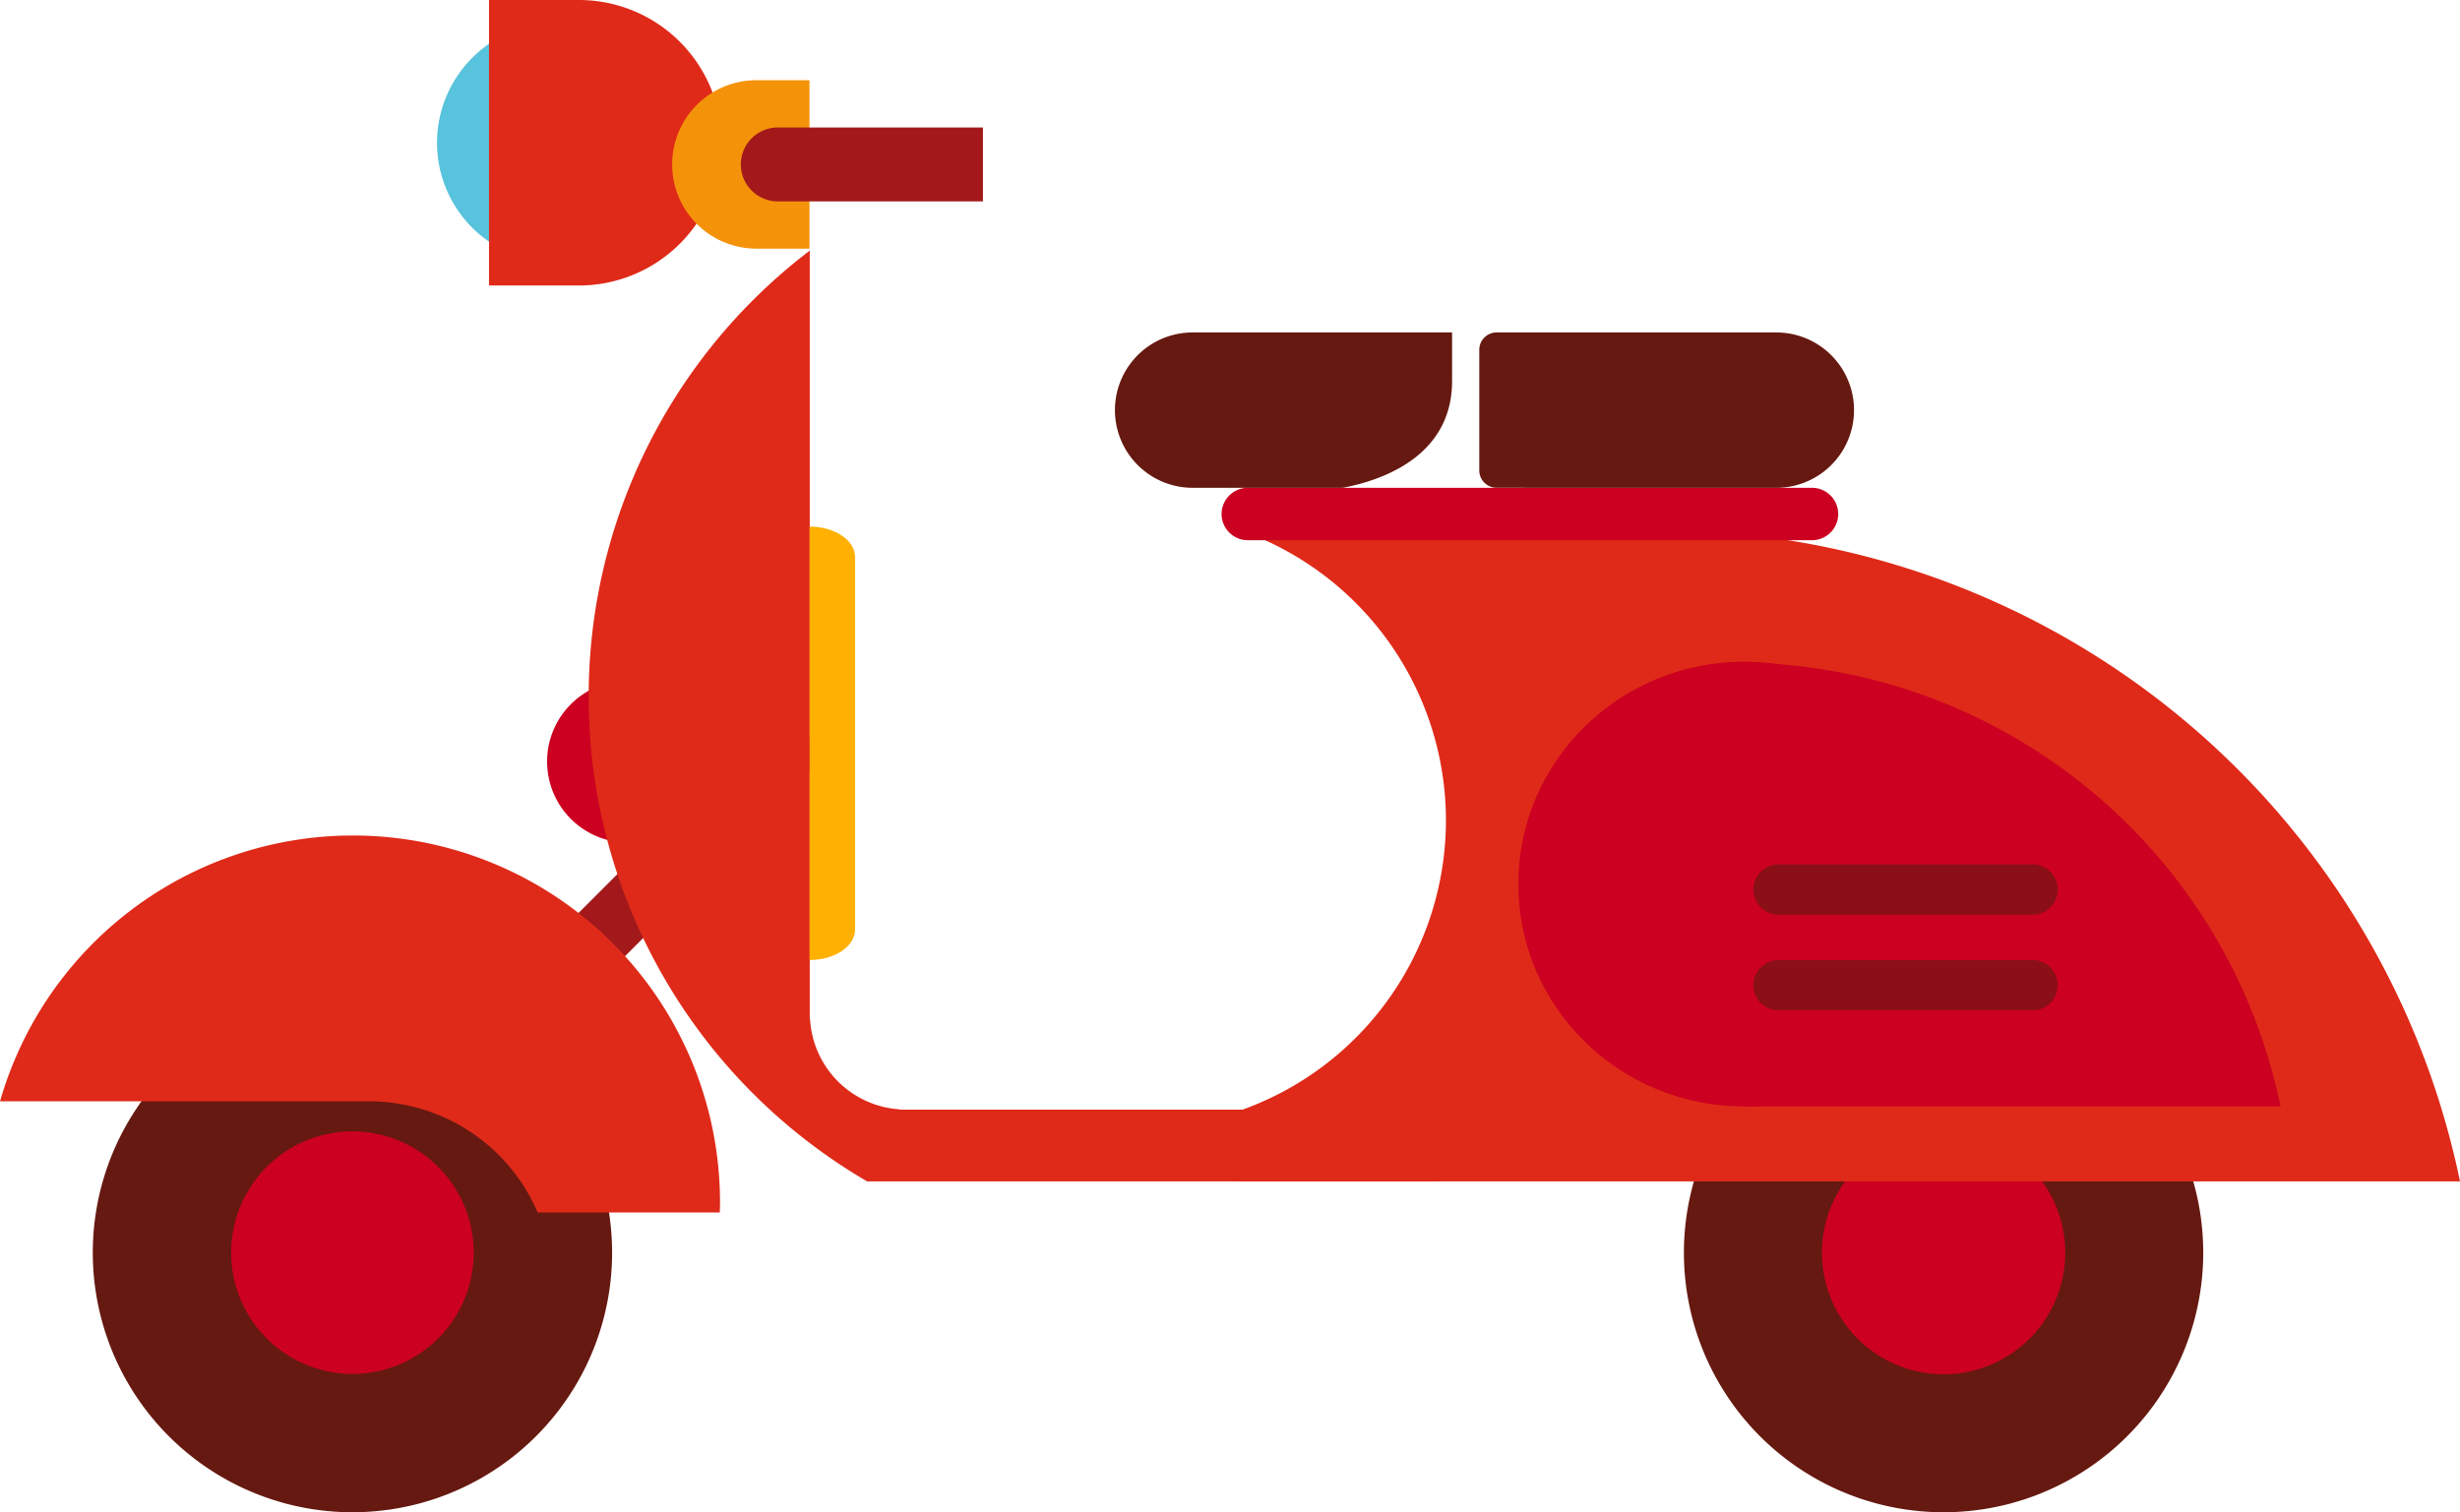 <svg xmlns="http://www.w3.org/2000/svg" width="462.445" height="284.358" viewBox="0 0 462.445 284.358">
    <defs>
        <style>
            .prefix__cls-1{fill:#661910}.prefix__cls-2{fill:#cc0020}.prefix__cls-3{fill:#df2a19}.prefix__cls-7{fill:#a3191b}.prefix__cls-8{fill:#8a0f17}
        </style>
    </defs>
    <g id="prefix__Group_19747" data-name="Group 19747" transform="translate(220.31 42.836)">
        <path id="prefix__Path_18568" d="M163.046 174.527a48.812 48.812 0 1 1-48.812-48.809 48.812 48.812 0 0 1 48.812 48.809z" class="prefix__cls-1" data-name="Path 18568" transform="translate(30.821 18.181)"/>
        <path id="prefix__Path_18569" d="M134.574 172a22.865 22.865 0 1 1-22.865-22.861A22.867 22.867 0 0 1 134.574 172z" class="prefix__cls-2" data-name="Path 18569" transform="translate(33.348 20.708)"/>
        <path id="prefix__Path_18570" d="M70.414 47.159v-.03H-9.944a57.859 57.859 0 0 1 38.776 54.588 57.86 57.86 0 0 1-38.942 54.648v13.247h229.57A153.459 153.459 0 0 0 70.414 47.159z" class="prefix__cls-3" data-name="Path 18570" transform="translate(22.674 9.704)"/>
        <path id="prefix__Path_18571" d="M-134.216-36.581a22.579 22.579 0 0 0-11.937 19.917 22.574 22.574 0 0 0 11.937 19.912z" data-name="Path 18571" transform="translate(7.999 .675)" style="fill:#57c3dc"/>
        <path id="prefix__Path_18572" d="M-106.941 174.527a48.812 48.812 0 0 1-48.812 48.814 48.812 48.812 0 0 1-48.812-48.814 48.808 48.808 0 0 1 48.812-48.809 48.808 48.808 0 0 1 48.812 48.809z" class="prefix__cls-1" data-name="Path 18572" transform="translate(1.698 18.181)"/>
        <path id="prefix__Path_18573" d="M-135.485 171.994a22.8 22.8 0 0 1-22.8 22.8 22.8 22.8 0 0 1-22.8-22.8 22.8 22.8 0 0 1 22.8-22.8 22.8 22.8 0 0 1 22.8 22.8z" class="prefix__cls-2" data-name="Path 18573" transform="translate(4.231 20.714)"/>
        <path id="prefix__Path_18574" d="M-120.436-42.836h-16.9V10.85h16.9a26.843 26.843 0 0 0 26.845-26.841 26.845 26.845 0 0 0-26.845-26.845z" class="prefix__cls-3" data-name="Path 18574" transform="translate(8.951)"/>
        <path id="prefix__Path_18575" d="M-90.421 2.454h9.981v-31.678h-9.981a15.841 15.841 0 0 0-15.834 15.841A15.837 15.837 0 0 0-90.421 2.454z" data-name="Path 18575" transform="translate(12.303 1.468)" style="fill:#f4930a"/>
        <path id="prefix__Path_18577" d="M-111.836 72.685c-.137-.006-.269-.02-.4-.02a15.24 15.24 0 0 0-15.242 15.245 15.245 15.245 0 0 0 15.242 15.242c.131 0 .263-.019.4-.025z" class="prefix__cls-2" data-name="Path 18577" transform="translate(10.014 12.459)"/>
        <path id="prefix__Path_18578" d="M75.639 153.087h100.839A104.619 104.619 0 0 0 75.639 69.621z" class="prefix__cls-2" data-name="Path 18578" transform="translate(31.923 12.13)"/>
        <path id="prefix__Path_18579" d="M102.889 44.885a4.928 4.928 0 0 1-4.927 4.928H-8.1a4.929 4.929 0 0 1-4.927-4.928A4.929 4.929 0 0 1-8.1 39.958H97.962a4.928 4.928 0 0 1 4.927 4.927z" class="prefix__cls-2" data-name="Path 18579" transform="translate(22.359 8.931)"/>
        <path id="prefix__Path_18580" d="M-134.4 147.157a5.964 5.964 0 0 1-8.43 0 5.969 5.969 0 0 1-.006-8.43l57.244-57.247a5.966 5.966 0 0 1 8.435 0 5.971 5.971 0 0 1 0 8.433z" class="prefix__cls-7" data-name="Path 18580" transform="translate(8.169 13.221)"/>
        <path id="prefix__Path_18581" d="M-49.087-21.2h-38.568a6.952 6.952 0 0 0-6.95 6.949 6.95 6.95 0 0 0 6.95 6.951h38.568z" class="prefix__cls-7" data-name="Path 18581" transform="translate(13.559 2.334)"/>
        <path id="prefix__Path_18582" d="M-61.873 161.232l-.06-.058A18.041 18.041 0 0 1-78.8 144.3l-.061-.058V-.3a105.333 105.333 0 0 0-41.561 83.9 105.439 105.439 0 0 0 52.358 91.128h106.3a105.95 105.95 0 0 0 18.283-13.5z" class="prefix__cls-3" data-name="Path 18582" transform="translate(10.774 4.588)"/>
        <path id="prefix__Path_18583" d="M122.22 111.291c0 23.092-19 41.812-42.453 41.812s-42.448-18.72-42.448-41.812 19.008-41.819 42.448-41.819 42.453 18.72 42.453 41.819z" class="prefix__cls-2" data-name="Path 18583" transform="translate(27.79 12.114)"/>
        <path id="prefix__Path_18584" d="M134.414 124.836a4.734 4.734 0 0 1-4.735 4.738H81.958a4.739 4.739 0 0 1-4.741-4.738 4.736 4.736 0 0 1 4.741-4.733h47.721a4.73 4.73 0 0 1 4.735 4.733z" class="prefix__cls-8" data-name="Path 18584" transform="translate(32.093 17.576)"/>
        <path id="prefix__Path_18585" d="M134.414 108.612a4.734 4.734 0 0 1-4.735 4.738H81.958a4.739 4.739 0 0 1-4.741-4.738 4.736 4.736 0 0 1 4.741-4.733h47.721a4.73 4.73 0 0 1 4.735 4.733z" class="prefix__cls-8" data-name="Path 18585" transform="translate(32.093 15.826)"/>
        <path id="prefix__Path_18586" d="M-119.235 169.859H-85c.017-.625.044-1.246.044-1.871a69.011 69.011 0 0 0-69.013-69.016 69.033 69.033 0 0 0-66.338 49.989h69.391a34.468 34.468 0 0 1 31.681 20.898z" class="prefix__cls-3" data-name="Path 18586" transform="translate(0 15.296)"/>
        <path id="prefix__Path_18587" d="M32.255 22.716V13.59h-48.773a14.6 14.6 0 0 0-14.606 14.6A14.607 14.607 0 0 0-16.518 42.8h28.21c6.708-1.259 20.563-5.558 20.563-20.084z" class="prefix__cls-1" data-name="Path 18587" transform="translate(20.407 6.087)"/>
        <path id="prefix__Path_18588" d="M33.961 13.59h52.576a14.606 14.606 0 1 1 0 29.212H39.172v-.011h-5.211a3.254 3.254 0 0 1-3.261-3.253v-22.7a3.254 3.254 0 0 1 3.261-3.248z" class="prefix__cls-1" data-name="Path 18588" transform="translate(27.076 6.087)"/>
        <path id="prefix__Path_18589" d="M-82.939 46.545v81.493c4.718 0 8.544-2.554 8.544-5.706V52.251c-.005-3.151-3.826-5.706-8.544-5.706z" data-name="Path 18589" transform="translate(14.818 9.641)" style="fill:#ffb000"/>
    </g>
</svg>
